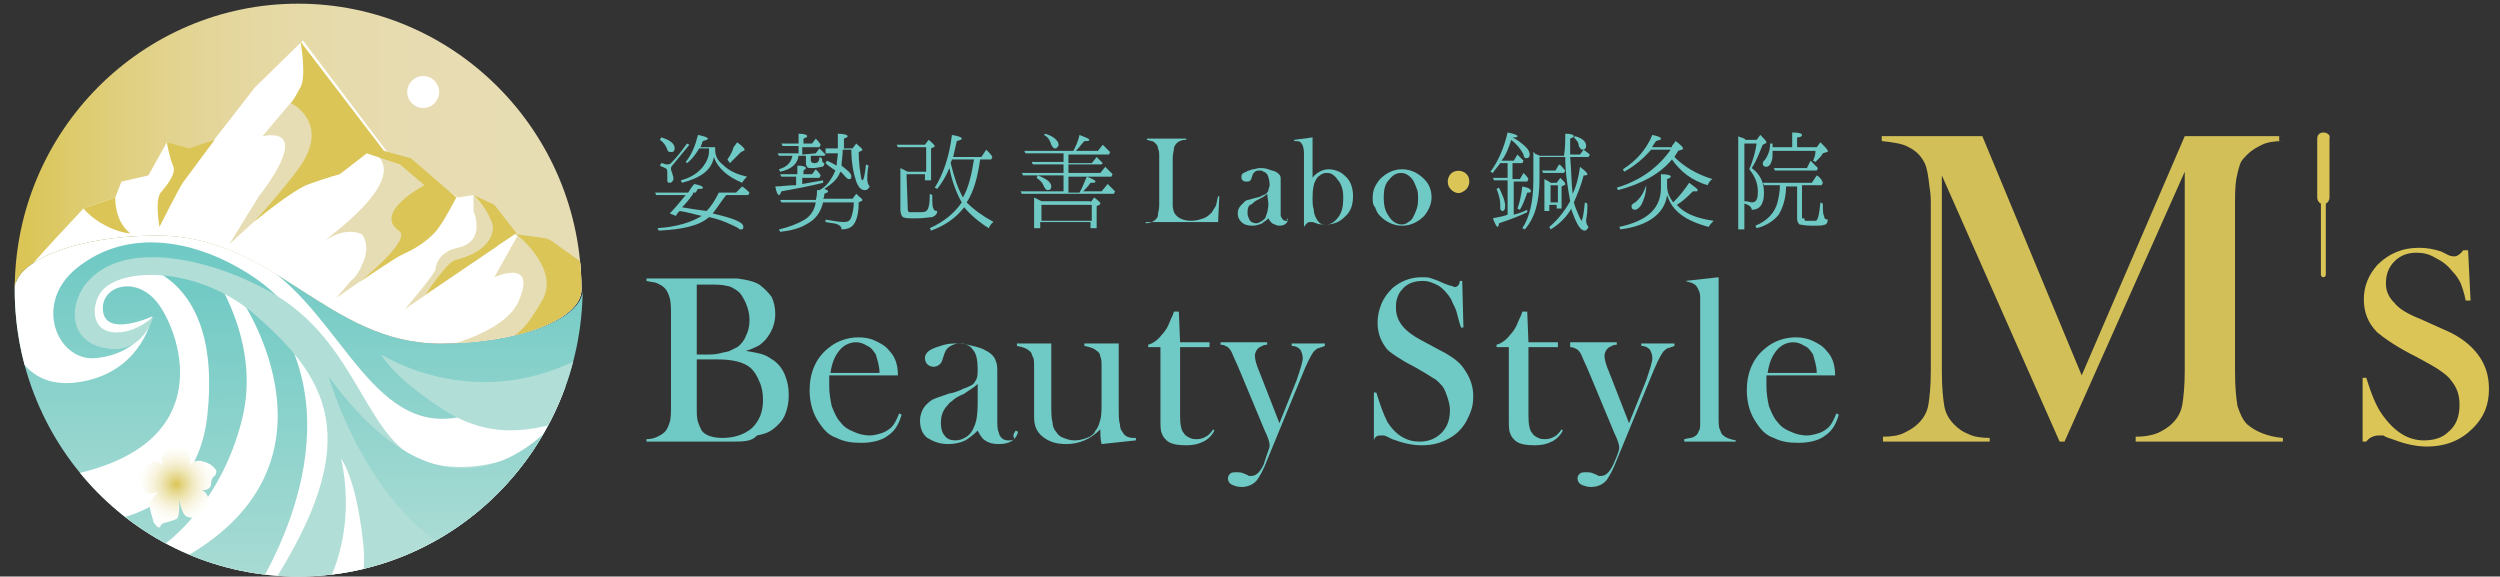 <?xml version="1.0" encoding="utf-8"?>
<!-- Generator: Adobe Illustrator 24.3.0, SVG Export Plug-In . SVG Version: 6.00 Build 0)  -->
<svg version="1.1" id="Untitled-_x25_u30DA_x25_u30FC_x25_u30B8_x25_201"
	 xmlns="http://www.w3.org/2000/svg" xmlns:xlink="http://www.w3.org/1999/xlink" x="0px" y="0px" viewBox="0 0 203.8 47"
	 style="enable-background:new 0 0 203.8 47;" xml:space="preserve">
<rect x="0" y="0" width="203.8" height="47" fill="#333333" stroke="none"/>
<style type="text/css">
	.st0{fill:#6FC9C4;}
	.st1{fill:#D2BF57;}
	.st2{fill:#DAC556;}
	.st3{fill:url(#SVGID_2_);}
	.st4{clip-path:url(#SVGID_4_);fill:#FFFFFF;}
	.st5{clip-path:url(#SVGID_6_);fill:url(#SVGID_7_);}
	.st6{clip-path:url(#SVGID_10_);fill:url(#SVGID_11_);}
	.st7{clip-path:url(#SVGID_13_);fill:url(#SVGID_14_);}
	.st8{clip-path:url(#SVGID_16_);fill:#B1DED6;}
	.st9{clip-path:url(#SVGID_18_);fill:#B1DED6;}
	.st10{clip-path:url(#SVGID_20_);fill:url(#SVGID_21_);}
	.st11{clip-path:url(#SVGID_23_);fill:#FFFFFF;}
	.st12{fill:url(#SVGID_24_);}
	.st13{fill:url(#SVGID_25_);}
	.st14{clip-path:url(#SVGID_27_);}
	.st15{fill:#FFFFFF;}
	.st16{fill:#E7DDB4;}
</style>
<g>
	<g>
		<path class="st0" d="M52.7,36v-0.2c0.4,0,0.7-0.1,0.9-0.2c0.2-0.1,0.4-0.2,0.6-0.4s0.3-0.5,0.4-0.8s0.1-0.8,0.1-1.5v-7.1
			c0-0.7,0-1.1-0.1-1.5c-0.1-0.3-0.2-0.6-0.4-0.8c-0.2-0.2-0.4-0.3-0.6-0.4s-0.5-0.1-0.9-0.2v-0.2h6.2c0.6,0,1,0,1.2,0
			c0.7,0.1,1.3,0.2,1.8,0.5c0.4,0.3,0.7,0.6,1,1c0.2,0.4,0.3,0.9,0.3,1.4c0,0.8-0.3,1.5-0.8,2.1c-0.2,0.2-0.4,0.4-0.6,0.5
			s-0.6,0.3-1,0.4c0.6,0.1,1.1,0.2,1.4,0.3c0.3,0.1,0.6,0.3,0.9,0.5c0.4,0.3,0.7,0.7,0.9,1.2c0.2,0.5,0.3,1,0.3,1.6
			c0,0.6-0.1,1.1-0.3,1.6c-0.2,0.5-0.6,0.9-1,1.2s-0.8,0.4-1.3,0.5C61.3,36,60.6,36,59.6,36H52.7z M56.8,23.2v5.7h0.8
			c0.4,0,0.7,0,1.1-0.1c0.3-0.1,0.6-0.1,0.8-0.2c0.2-0.1,0.4-0.2,0.6-0.3c0.3-0.2,0.6-0.6,0.7-0.9c0.2-0.4,0.3-0.8,0.3-1.3
			s-0.1-0.9-0.3-1.4c-0.2-0.4-0.4-0.8-0.7-1c-0.3-0.2-0.6-0.4-0.9-0.4c-0.3-0.1-0.8-0.1-1.5-0.1C57.7,23.2,56.8,23.2,56.8,23.2z
			 M56.8,29.2v4c0,0.5,0,0.9,0.1,1.2s0.2,0.5,0.3,0.7c0.3,0.4,0.9,0.6,1.7,0.6c1,0,1.8-0.3,2.4-0.8c0.6-0.6,0.9-1.3,0.9-2.3
			c0-0.6-0.1-1.1-0.3-1.5c-0.2-0.5-0.4-0.8-0.7-1.1c-0.6-0.5-1.5-0.7-2.7-0.7h-1.7V29.2z"/>
		<path class="st0" d="M67.6,30.8c0,0.3,0,0.5,0,0.7c0,0.6,0.1,1.1,0.2,1.6c0.2,0.5,0.4,1,0.7,1.3c0.3,0.4,0.6,0.6,1.1,0.8
			c0.4,0.2,0.9,0.3,1.3,0.3c0.3,0,0.7-0.1,1-0.2c0.3-0.1,0.6-0.3,0.8-0.5c0.2-0.2,0.4-0.6,0.6-1.1l0.2,0.1c-0.2,0.7-0.5,1.3-1.1,1.7
			c-0.5,0.4-1.3,0.6-2.2,0.6c-0.8,0-1.4-0.1-2-0.4c-0.6-0.2-1-0.6-1.4-1.2c-0.5-0.7-0.8-1.6-0.8-2.7c0-1.4,0.5-2.6,1.5-3.4
			c0.7-0.6,1.6-0.9,2.5-0.9c0.5,0,1,0.1,1.4,0.3c0.4,0.2,0.8,0.4,1.1,0.8c0.5,0.5,0.7,1.2,0.7,2h-5.6V30.8z M71.7,30.4
			c0-0.6-0.2-1.1-0.3-1.5c-0.2-0.3-0.4-0.6-0.7-0.7c-0.3-0.2-0.6-0.3-0.9-0.3c-0.5,0-1,0.2-1.4,0.7s-0.6,1.1-0.7,1.8H71.7z"/>
		<path class="st0" d="M82.8,35.1l0.2,0.1c-0.2,0.7-0.7,1-1.6,1c-0.5,0-0.8-0.1-1.1-0.3c-0.2-0.1-0.4-0.4-0.6-0.8
			c-0.4,0.4-0.7,0.6-1,0.8c-0.4,0.2-0.9,0.3-1.4,0.3c-0.7,0-1.2-0.2-1.7-0.5c-0.4-0.3-0.6-0.8-0.6-1.4c0-0.5,0.2-1,0.5-1.3
			c0.2-0.2,0.4-0.4,0.7-0.5c0.2-0.1,0.6-0.2,1.1-0.4c0.6-0.1,1-0.3,1.2-0.4c0.3-0.1,0.5-0.2,0.7-0.3c0.2-0.1,0.3-0.3,0.4-0.5
			s0.1-0.5,0.1-0.8c0-0.7-0.1-1.3-0.4-1.6c-0.1-0.2-0.3-0.3-0.5-0.4S78.4,28,78.2,28c-0.3,0-0.5,0.1-0.7,0.2s-0.4,0.3-0.5,0.6
			l-0.2,0.6c-0.1,0.3-0.4,0.5-0.7,0.5c-0.2,0-0.4-0.1-0.5-0.2s-0.2-0.3-0.2-0.5c0-0.3,0.2-0.6,0.7-0.8c0.2-0.1,0.6-0.2,0.9-0.3
			c0.4-0.1,0.7-0.1,1.1-0.1s0.8,0.1,1.2,0.2c0.4,0.1,0.8,0.2,1.1,0.4c0.4,0.2,0.7,0.5,0.8,0.9c0.1,0.2,0.1,0.5,0.1,1V34
			c0,0.6,0,1,0.1,1.2c0.1,0.5,0.4,0.7,0.8,0.7c0.2,0,0.3,0,0.5-0.1C82.5,35.4,82.7,35.3,82.8,35.1z M79.7,31.3
			c-0.3,0.3-0.7,0.5-1.1,0.8c-0.5,0.2-0.8,0.4-1,0.6c-0.2,0.1-0.3,0.3-0.5,0.5c-0.3,0.4-0.4,0.8-0.4,1.3c0,0.4,0.1,0.8,0.3,1
			c0.2,0.3,0.5,0.4,0.9,0.4c0.3,0,0.6-0.1,0.9-0.3s0.5-0.5,0.6-0.8c0.2-0.4,0.3-1,0.3-1.9C79.7,32.9,79.7,31.3,79.7,31.3z"/>
		<path class="st0" d="M89.8,36.2c-0.1-0.4-0.1-0.8-0.1-1.2c-0.8,0.8-1.7,1.2-2.8,1.2c-0.8,0-1.4-0.2-1.9-0.6
			c-0.5-0.4-0.7-0.9-0.7-1.6v-3.3V30c0-0.4,0-0.8-0.1-0.9c-0.1-0.2-0.1-0.4-0.3-0.5c-0.2-0.2-0.5-0.3-1-0.4V28h2.8v4.9
			c0,0.7,0,1.2,0.1,1.5c0,0.3,0.1,0.6,0.3,0.8c0.1,0.2,0.3,0.4,0.6,0.5c0.3,0.1,0.5,0.2,0.9,0.2s0.7-0.1,1-0.2
			c0.3-0.1,0.6-0.3,0.7-0.6c0.2-0.2,0.3-0.5,0.4-0.9c0.1-0.3,0.1-0.9,0.1-1.6v-1.9V30c0-0.4,0-0.8-0.1-0.9c0-0.2-0.1-0.4-0.3-0.5
			c-0.2-0.2-0.5-0.3-1-0.4V28h2.8v5.2c0,0.7,0,1.1,0.1,1.4c0,0.3,0.1,0.5,0.2,0.6c0.1,0.2,0.2,0.3,0.4,0.4c0.2,0.1,0.4,0.1,0.7,0.1
			v0.2L89.8,36.2z"/>
		<path class="st0" d="M96.2,27.9h2.4v0.4h-2.4v5.6c0,0.7,0.1,1.2,0.3,1.4c0.1,0.2,0.3,0.3,0.5,0.4c0.2,0.1,0.4,0.1,0.6,0.1
			c0.3,0,0.5-0.1,0.7-0.2c0.2-0.1,0.4-0.3,0.6-0.6l0.1,0.1c-0.2,0.4-0.5,0.7-0.9,0.9s-0.8,0.3-1.4,0.3c-0.7,0-1.3-0.1-1.6-0.4
			c-0.2-0.2-0.3-0.3-0.4-0.6c-0.1-0.2-0.1-0.6-0.1-1.2v-5.8h-1v-0.2c0.4-0.1,0.8-0.4,1.1-0.8c0.2-0.2,0.4-0.5,0.5-0.7
			s0.2-0.5,0.4-0.9l0.1-0.3h0.4L96.2,27.9L96.2,27.9z"/>
		<path class="st0" d="M99.6,27.9h3.7v0.2c-0.3,0-0.4,0.1-0.6,0.2c-0.2,0.1-0.4,0.4-0.4,0.7c0,0.3,0.1,0.7,0.4,1.4l1.6,4.1l1.4-3.5
			c0.3-0.9,0.5-1.5,0.5-1.8s-0.1-0.5-0.2-0.7c-0.2-0.2-0.4-0.3-0.7-0.3V28h2.7v0.2c-0.3,0.1-0.5,0.2-0.6,0.2
			c-0.1,0.1-0.3,0.2-0.4,0.4c-0.2,0.3-0.5,0.9-0.9,1.9l-2.8,6.8c-0.3,0.8-0.6,1.3-0.8,1.6c-0.3,0.4-0.8,0.6-1.3,0.6
			c-0.3,0-0.6-0.1-0.8-0.2c-0.2-0.1-0.3-0.3-0.3-0.5s0.1-0.3,0.2-0.4c0.1-0.1,0.3-0.1,0.5-0.1s0.4,0,0.6,0.1
			c0.2,0.1,0.3,0.1,0.4,0.2c0.1,0,0.1,0,0.2,0c0.4,0,0.7-0.3,1-0.9l0.3-0.9c0.1-0.3,0.2-0.5,0.2-0.7s-0.1-0.6-0.4-1.2l-2-4.8
			l-0.3-0.7c-0.2-0.4-0.3-0.7-0.4-0.9c-0.1-0.2-0.2-0.3-0.3-0.4c-0.2-0.1-0.3-0.2-0.6-0.2v-0.2H99.6z"/>
		<path class="st0" d="M112,36v-4h0.2c0.3,1,0.6,1.8,0.9,2.4c0.7,1.1,1.6,1.6,2.6,1.6c0.7,0,1.3-0.2,1.8-0.7s0.7-1.1,0.7-1.9
			c0-0.3-0.1-0.7-0.2-1c-0.1-0.3-0.2-0.6-0.4-0.9c-0.2-0.2-0.4-0.5-0.8-0.7c-0.3-0.2-0.8-0.5-1.5-0.9c-0.6-0.3-1.1-0.6-1.4-0.8
			c-0.3-0.2-0.6-0.4-0.8-0.6c-0.5-0.6-0.8-1.3-0.8-2.2c0-0.5,0.1-1,0.3-1.5s0.5-0.9,0.9-1.3c0.7-0.6,1.5-0.9,2.4-0.9
			c0.3,0,0.6,0,0.8,0.1c0.3,0.1,0.6,0.2,1,0.4c0.3,0.1,0.5,0.2,0.6,0.2s0.2,0.1,0.3,0.1c0.2,0,0.4-0.2,0.4-0.5h0.2l0.1,3.8h-0.2
			c-0.2-0.6-0.3-1.1-0.4-1.4c-0.1-0.3-0.3-0.6-0.4-0.9c-0.3-0.5-0.7-0.9-1-1.1c-0.4-0.2-0.8-0.4-1.3-0.4c-0.7,0-1.3,0.2-1.7,0.7
			c-0.2,0.2-0.3,0.4-0.4,0.7c-0.1,0.3-0.1,0.5-0.1,0.8c0,1.1,0.7,1.9,2,2.6l1.3,0.7c1,0.5,1.8,1,2.2,1.6c0.5,0.7,0.8,1.4,0.8,2.3
			c0,0.6-0.1,1.1-0.4,1.7c-0.3,0.7-0.8,1.3-1.5,1.7s-1.4,0.6-2.3,0.6c-0.8,0-1.6-0.2-2.4-0.5c-0.4-0.2-0.6-0.3-0.7-0.3
			c-0.1,0-0.2,0-0.3,0C112.2,35.5,112,35.7,112,36C111.9,36,112,36,112,36z"/>
		<path class="st0" d="M124.6,27.9h2.4v0.4h-2.4v5.6c0,0.7,0.1,1.2,0.3,1.4c0.1,0.2,0.3,0.3,0.5,0.4c0.2,0.1,0.4,0.1,0.6,0.1
			c0.3,0,0.5-0.1,0.7-0.2c0.2-0.1,0.4-0.3,0.6-0.6l0.1,0.1c-0.2,0.4-0.5,0.7-0.9,0.9s-0.8,0.3-1.4,0.3c-0.7,0-1.3-0.1-1.6-0.4
			c-0.2-0.2-0.3-0.3-0.4-0.6c-0.1-0.2-0.1-0.6-0.1-1.2v-5.8h-1v-0.2c0.4-0.1,0.8-0.4,1.1-0.8c0.2-0.2,0.4-0.5,0.5-0.7
			s0.2-0.5,0.4-0.9l0.1-0.3h0.4L124.6,27.9L124.6,27.9z"/>
		<path class="st0" d="M128.1,27.9h3.7v0.2c-0.3,0-0.4,0.1-0.6,0.2c-0.2,0.1-0.4,0.4-0.4,0.7c0,0.3,0.1,0.7,0.4,1.4l1.6,4.1l1.4-3.5
			c0.3-0.9,0.5-1.5,0.5-1.8s-0.1-0.5-0.2-0.7c-0.2-0.2-0.4-0.3-0.7-0.3V28h2.7v0.2c-0.3,0.1-0.5,0.2-0.6,0.2
			c-0.1,0.1-0.3,0.2-0.4,0.4c-0.2,0.3-0.5,0.9-0.9,1.9l-2.8,6.8c-0.3,0.8-0.6,1.3-0.8,1.6c-0.3,0.4-0.8,0.6-1.3,0.6
			c-0.3,0-0.6-0.1-0.8-0.2c-0.2-0.1-0.3-0.3-0.3-0.5s0.1-0.3,0.2-0.4c0.1-0.1,0.3-0.1,0.5-0.1s0.4,0,0.6,0.1
			c0.2,0.1,0.3,0.1,0.4,0.2c0.1,0,0.1,0,0.2,0c0.4,0,0.7-0.3,1-0.9l0.3-0.7c0.1-0.3,0.2-0.5,0.2-0.7s-0.1-0.6-0.4-1.2l-2-4.8
			l-0.3-0.7c-0.2-0.4-0.3-0.7-0.4-0.9c-0.1-0.2-0.2-0.3-0.3-0.4c-0.2-0.1-0.3-0.2-0.6-0.2v-0.4H128.1z"/>
		<path class="st0" d="M137.4,22.9l2.7-0.3v10.7V34c0,0.4,0,0.8,0.1,1s0.1,0.4,0.3,0.5c0.2,0.2,0.5,0.3,1,0.4V36h-4.2v-0.2
			c0.4-0.1,0.7-0.1,0.8-0.2c0.2-0.1,0.3-0.2,0.4-0.5c0.1-0.1,0.1-0.4,0.1-0.7s0-0.7,0-1.3v-7.5c0-0.7,0-1.1,0-1.4s-0.1-0.5-0.2-0.7
			c-0.1-0.2-0.2-0.3-0.4-0.4S137.6,23,137.4,22.9L137.4,22.9L137.4,22.9z"/>
		<path class="st0" d="M144,30.8c0,0.3,0,0.5,0,0.7c0,0.6,0.1,1.1,0.2,1.6c0.2,0.5,0.4,1,0.7,1.3c0.3,0.4,0.6,0.6,1.1,0.8
			c0.4,0.2,0.9,0.3,1.3,0.3c0.3,0,0.7-0.1,1-0.2c0.3-0.1,0.6-0.3,0.8-0.5s0.4-0.6,0.6-1.1l0.2,0.1c-0.2,0.7-0.5,1.3-1.1,1.7
			c-0.5,0.4-1.3,0.6-2.2,0.6c-0.8,0-1.4-0.1-2-0.4c-0.6-0.2-1-0.6-1.4-1.2c-0.5-0.7-0.8-1.6-0.8-2.7c0-1.4,0.5-2.6,1.5-3.4
			c0.7-0.6,1.6-0.9,2.5-0.9c0.5,0,1,0.1,1.4,0.3c0.4,0.2,0.8,0.4,1.1,0.8c0.5,0.5,0.7,1.2,0.7,2H144V30.8z M148.1,30.4
			c0-0.6-0.2-1.1-0.3-1.5c-0.2-0.3-0.4-0.6-0.7-0.7c-0.3-0.2-0.6-0.3-0.9-0.3c-0.5,0-1,0.2-1.4,0.7s-0.6,1.1-0.7,1.8H148.1z"/>
	</g>
	<path class="st1" d="M186.1,11.5c-0.7,0-1.3,0.1-1.7,0.3s-0.8,0.4-1.2,0.8c-0.3,0.3-0.5,0.5-0.6,0.8s-0.2,0.7-0.3,1.2
		c-0.1,0.6-0.1,1.4-0.1,2.2v13.5c0,1.3,0.1,2.2,0.2,2.8c0.2,0.6,0.4,1.1,0.8,1.5c0.7,0.6,1.7,1,2.9,1.1V36h-12v-0.4
		c0.7,0,1.3-0.1,1.8-0.3c0.4-0.2,0.8-0.4,1.2-0.8c0.4-0.4,0.7-0.9,0.8-1.5s0.2-1.5,0.2-2.8V14l-9.8,22h-0.4l-9.6-21.7v16
		c0,1.3,0.1,2.2,0.2,2.8c0.1,0.6,0.4,1.1,0.8,1.5c0.4,0.4,0.7,0.6,1.2,0.8c0.4,0.2,1,0.3,1.7,0.3V36h-8.7v-0.4
		c0.7,0,1.3-0.1,1.7-0.3s0.8-0.4,1.2-0.8c0.4-0.4,0.7-0.9,0.8-1.5s0.2-1.5,0.2-2.8V16.9c0-0.6,0-1.1-0.1-1.6c-0.1-0.9-0.2-1.6-0.4-2
		c-0.3-0.6-0.7-1-1.3-1.3c-0.5-0.3-1.3-0.4-2.2-0.5v-0.4h8.2l8.1,19.5l8.4-19.5h7.7v0.4H186.1z"/>
	<path class="st2" d="M192.6,36v-5.2h0.3c0.4,1.3,0.8,2.3,1.3,3c1,1.4,2.1,2.1,3.4,2.1c0.8,0,1.5-0.2,2-0.7c0.6-0.5,0.9-1.2,0.9-2.2
		c0-0.8-0.2-1.4-0.7-2c-0.2-0.3-0.6-0.6-0.9-0.8c-0.4-0.3-1-0.6-1.9-1.1c-1.6-0.8-2.6-1.5-3.2-2c-0.8-0.8-1.1-1.7-1.1-2.7
		c0-1.1,0.4-2,1.1-2.8c0.9-0.9,2-1.4,3.4-1.4c0.6,0,1.2,0.1,1.8,0.3l0.6,0.3c0.2,0.1,0.4,0.1,0.5,0.1c0.2,0,0.5-0.2,0.7-0.5h0.4
		l0.2,4.1H201c-0.1-0.6-0.3-1.1-0.4-1.4c-0.2-0.4-0.4-0.7-0.7-1c-0.4-0.5-0.8-0.8-1.4-1.1c-0.5-0.3-1-0.4-1.5-0.4
		c-0.7,0-1.3,0.2-1.8,0.7s-0.7,1.1-0.7,1.8c0,0.6,0.2,1.1,0.7,1.6c0.4,0.5,1.1,0.9,2.1,1.3l2,0.9c1.2,0.5,2.1,1.2,2.7,2
		c0.6,0.8,0.9,1.7,0.9,2.8c0,1.3-0.4,2.3-1.3,3.2c-1,1-2.2,1.5-3.8,1.5c-0.8,0-1.7-0.2-2.5-0.5c-0.6-0.2-0.9-0.3-1-0.4
		c-0.1,0-0.3,0-0.4,0c-0.4,0-0.8,0.2-1,0.5C192.9,36,192.6,36,192.6,36z"/>
	<path class="st2" d="M189.4,10.8c-0.3,0-0.5,0.2-0.5,0.5v4.8c0,0.2,0.1,0.4,0.3,0.5v5.8c0,0.1,0.1,0.2,0.2,0.2
		c0.1,0,0.2-0.1,0.2-0.2v-5.8c0.2-0.1,0.3-0.3,0.3-0.5v-4.8C190,11,189.7,10.8,189.4,10.8z"/>
	<g>
		<path class="st0" d="M58.1,17.4c1.7,0.4,2.5,0.7,2.5,1.1c0,0.2-0.1,0.2-0.2,0.2s-0.2,0-0.2-0.1c-0.6-0.3-1.4-0.7-2.4-0.9
			c-0.8,0.7-2.1,1-4.1,1.1l-0.1-0.2c1.6-0.1,2.8-0.5,3.6-1c-0.5-0.1-1.1-0.3-1.8-0.4c-0.1,0.1-0.2,0.2-0.3,0.4l-0.5-0.2
			c0.4-0.4,0.8-0.9,1.3-1.5h-2.4l-0.1-0.2h2.7c0.2-0.3,0.3-0.5,0.5-0.7c0.5,0.1,0.7,0.2,0.7,0.3s-0.1,0.1-0.4,0.1
			c-0.1,0.1-0.1,0.2-0.2,0.3H60l0.5-0.5c0.3,0.2,0.5,0.4,0.6,0.5L61,15.9h-1.8C58.8,16.4,58.5,16.9,58.1,17.4z M54.4,12.2
			c-0.1-0.3-0.3-0.6-0.6-0.8l0.1-0.2c0.7,0.2,1.1,0.5,1.1,0.9c0,0.2-0.1,0.3-0.3,0.3C54.5,12.4,54.4,12.3,54.4,12.2z M54.8,13.5
			c-0.1,0.1-0.1,0.2-0.1,0.3c0,0,0,0.1,0.1,0.3c0,0.1,0.1,0.3,0.1,0.4c0,0.1,0,0.2-0.1,0.3s-0.1,0.1-0.2,0.1c-0.2,0-0.2-0.1-0.2-0.2
			c0-0.1,0-0.3,0-0.4c0-0.1,0-0.2,0-0.3c0-0.2-0.1-0.3-0.2-0.3c-0.1-0.1-0.3-0.1-0.4-0.2l0.1-0.2c0.2,0,0.3,0.1,0.4,0.1
			c0.2,0,0.3,0,0.4-0.1c0.4-0.4,0.8-0.9,1.3-1.6l0.2,0.1L54.8,13.5z M58.3,12.2C58.3,12.2,58.3,12.3,58.3,12.2
			c0,0.5,0.2,0.9,0.6,1.2c0.5,0.5,1.1,0.8,2,1c-0.1,0.1-0.3,0.3-0.4,0.5c-1.2-0.5-2-1.2-2.3-2.1c-0.2,1.1-1.1,1.7-2.6,2.1l-0.1-0.2
			c0.8-0.2,1.4-0.6,1.8-1.1c0.3-0.4,0.5-0.8,0.5-1.3v-0.2H57c-0.3,0.5-0.6,0.9-1,1.2l-0.1-0.1c0.5-0.6,0.8-1.4,1-2.2
			c0.5,0.1,0.8,0.2,0.8,0.3s-0.1,0.1-0.4,0.2c-0.1,0.2-0.1,0.3-0.2,0.5h2.7l0.3-0.4c0.4,0.3,0.6,0.5,0.6,0.6c0,0,0,0.1-0.1,0.1
			l-0.2,0.1c-0.2,0.2-0.5,0.5-0.9,0.9L59.3,13c0.2-0.3,0.4-0.6,0.5-1h-1.5V12.2z M56.5,15.8c-0.2,0.3-0.5,0.7-0.9,1.1
			c0.6,0.1,1.2,0.2,2,0.3c0.4-0.4,0.7-0.9,1-1.5h-2.1V15.8z"/>
		<path class="st0" d="M65,14.4h-1.3l-0.1-0.2H65v-0.7c0.5,0,0.7,0.1,0.7,0.2c0,0.1-0.1,0.1-0.2,0.2v0.3h0.7l0.3-0.4
			c0.1,0.1,0.3,0.3,0.4,0.5l-0.1,0.2h-1.4V15c0.6-0.1,1.1-0.2,1.7-0.3v0.2c-1.2,0.3-2.3,0.5-3.4,0.7c-0.1,0.2-0.1,0.3-0.2,0.3
			s-0.2-0.2-0.3-0.7c0.5,0,1-0.1,1.6-0.1h0.1v-0.7H65z M66.5,12.5l0.3-0.4l0.1,0.1c0.1,0.1,0.2,0.2,0.4,0.4l-0.1,0.1h-1.1v0.4
			c0,0.1,0.1,0.2,0.3,0.2c0.3,0,0.4-0.2,0.4-0.5l0.2,0.1c0,0.3,0.1,0.4,0.2,0.4c0,0.2-0.1,0.3-0.2,0.3s-0.4,0.1-0.7,0.1
			c-0.3,0-0.5,0-0.5-0.1c-0.1-0.1-0.1-0.2-0.1-0.3v-0.6h-0.6c-0.1,0.7-0.6,1.1-1.5,1.3l-0.1-0.2c0.7-0.2,1-0.6,1.1-1.1h-1.1
			l-0.1-0.2h1.7v-0.6h-1.3l-0.1-0.2h1.4v-0.8c0.5,0,0.7,0.1,0.7,0.2c0,0.1-0.1,0.1-0.3,0.2v0.4h0.7l0.3-0.4c0.1,0.1,0.3,0.3,0.4,0.5
			L66.8,12h-1.4v0.6L66.5,12.5L66.5,12.5z M67.3,12.3v-0.2h1v-1.2c0.5,0,0.8,0.1,0.8,0.2c0,0.1-0.1,0.1-0.3,0.2v0.8h0.7l0.3-0.4
			c0.3,0.3,0.5,0.4,0.5,0.5c0,0,0,0.1-0.1,0.1L70,12.4c0,0.8,0.1,1.5,0.2,2.1c0,0.1,0.1,0.2,0.1,0.2c0.1,0,0.2-0.4,0.3-1.3l0.2,0.1
			c-0.1,0.5-0.1,0.9-0.1,1.1c0,0.3,0.1,0.5,0.2,0.6c-0.1,0.2-0.2,0.3-0.4,0.3c-0.3,0-0.5-0.2-0.7-0.7c-0.2-0.6-0.4-1.5-0.4-2.6h-0.7
			c0,0.5-0.1,1-0.1,1.3c0.5,0.4,0.8,0.6,0.8,0.9c0,0.2-0.1,0.2-0.2,0.2s-0.2-0.1-0.3-0.2c-0.1-0.1-0.2-0.3-0.4-0.4
			c-0.2,0.6-0.7,1-1.3,1.4c0.2,0.1,0.3,0.1,0.3,0.2c0,0.1-0.1,0.1-0.3,0.2c0,0.1,0,0.3-0.1,0.4h2.4l0.3-0.4c0.3,0.3,0.5,0.4,0.5,0.5
			c0,0,0,0.1-0.1,0.1L70,16.5c0,1-0.2,1.6-0.5,1.9c-0.2,0.2-0.5,0.3-0.9,0.3c0-0.2-0.1-0.3-0.3-0.4c-0.2-0.1-0.5-0.1-1-0.2v-0.2
			c0.6,0.1,1.1,0.2,1.5,0.2c0.3,0,0.5-0.1,0.6-0.4s0.2-0.7,0.2-1.2h-2.5c-0.2,0.8-0.6,1.4-1.4,1.8c-0.5,0.3-1.2,0.5-2.1,0.6
			l-0.1-0.2c0.9-0.2,1.6-0.5,2.1-0.8s0.8-0.8,0.9-1.4h-2.8l-0.1-0.2h2.9c0.1-0.3,0.1-0.5,0.1-0.8h0.2c0.6-0.3,1-0.9,1.3-1.6
			c-0.3-0.2-0.6-0.4-0.8-0.6l0.1-0.2c0.3,0.1,0.6,0.3,0.8,0.4c0-0.3,0.1-0.7,0.1-1h-1V12.3z"/>
		<path class="st0" d="M74,17c0,0.1,0,0.2,0.1,0.3c0.1,0,0.3,0,0.6,0c0.5,0,0.7,0,0.8-0.1c0.2-0.1,0.3-0.6,0.3-1.4l0.2,0.1
			c0,0.6,0,1,0.1,1.1c0,0.1,0.1,0.2,0.3,0.2c0,0.3-0.2,0.4-0.4,0.5c-0.2,0-0.7,0.1-1.3,0.1c-0.6,0-0.9,0-1.1-0.1
			c-0.1-0.1-0.2-0.3-0.2-0.6v-3.4c0.2,0.1,0.4,0.2,0.6,0.3h1.5v-2h-2.3l-0.1-0.2h2.3l0.3-0.4c0.4,0.3,0.5,0.5,0.5,0.5s0,0.1-0.1,0.1
			l-0.2,0.1v2.6h-0.5v-0.5h-1.5L74,17L74,17z M81,18.1c-0.2,0.1-0.3,0.3-0.4,0.5c-0.8-0.5-1.5-1.1-2-1.7c-0.7,0.9-1.6,1.5-2.7,1.9
			l-0.1-0.2c1.1-0.5,2-1.2,2.6-2.1c-0.4-0.7-0.8-1.7-1-2.8c-0.3,0.7-0.6,1.2-1,1.7l-0.2-0.1c0.7-1.1,1.2-2.6,1.4-4.3
			c0.6,0.1,0.8,0.2,0.8,0.3s-0.1,0.1-0.4,0.2c-0.1,0.4-0.2,0.9-0.3,1.3H80l0.4-0.6c0.2,0.2,0.4,0.4,0.5,0.6L80.8,13h-0.9
			c-0.2,1.4-0.5,2.6-1.1,3.5C79.4,17.1,80.1,17.6,81,18.1z M79.4,13h-1.8c0,0.1-0.1,0.2-0.1,0.3c0.3,1.2,0.6,2.1,1,2.8
			C79,15.2,79.2,14.2,79.4,13z"/>
		<path class="st0" d="M88.6,14.4c0.5,0.2,0.7,0.3,0.7,0.4c0,0.1-0.1,0.1-0.4,0.1c-0.2,0.3-0.4,0.5-0.6,0.7h1.5l0.5-0.6
			c0.2,0.2,0.4,0.4,0.6,0.6l-0.1,0.2h-7.5l-0.1-0.2h3.5v-1.3h-3.3l-0.1-0.2h3.4v-0.7h-2.5l-0.1-0.2h2.6v-0.7h-3.1l-0.1-0.2h4
			c0.2-0.4,0.4-0.8,0.5-1.3c0.5,0.2,0.8,0.3,0.8,0.4c0,0.1-0.1,0.1-0.4,0.1c-0.2,0.2-0.4,0.5-0.6,0.7c0,0,0,0-0.1,0.1h1.8l0.4-0.5
			c0.2,0.2,0.4,0.4,0.6,0.6l-0.1,0.2h-3.3v0.7H89l0.4-0.5c0.2,0.2,0.4,0.4,0.5,0.5l-0.1,0.1h-2.7v0.7h2.6l0.4-0.5
			c0.2,0.2,0.4,0.4,0.6,0.6l-0.1,0.2h-3.5v1.3H88C88.3,15.2,88.4,14.8,88.6,14.4z M88.9,16.5l0.3-0.4c0.4,0.3,0.5,0.4,0.5,0.5
			c0,0,0,0.1-0.1,0.1l-0.2,0.1v1.8h-0.5v-0.5h-4.1v0.5h-0.5v-2.5c0.2,0.1,0.4,0.2,0.6,0.3h4V16.5z M85.7,15.2c0,0.2-0.1,0.3-0.3,0.3
			c-0.1,0-0.2-0.1-0.3-0.3c-0.1-0.3-0.3-0.5-0.6-0.7l0.1-0.2C85.4,14.6,85.7,14.9,85.7,15.2z M84.9,18H89v-1.3h-4.1V18z M86.3,11.8
			c0,0.1-0.1,0.2-0.2,0.3H86c-0.1,0-0.2-0.1-0.3-0.3c-0.1-0.3-0.2-0.6-0.6-0.8l0.1-0.1C85.9,11.1,86.3,11.5,86.3,11.8z"/>
		<path class="st0" d="M93.4,18.3v-0.1c0.3,0,0.6-0.1,0.8-0.3c0.1-0.1,0.2-0.2,0.2-0.4c0-0.2,0.1-0.4,0.1-0.8v-3.8
			c0-0.4,0-0.6-0.1-0.8c0-0.2-0.1-0.3-0.2-0.4c-0.1-0.1-0.2-0.2-0.3-0.2c-0.1,0-0.3-0.1-0.4-0.1v-0.1h3.2v0.1c-0.2,0-0.3,0-0.5,0.1
			c-0.1,0-0.2,0.1-0.3,0.2c-0.1,0.1-0.2,0.3-0.2,0.4c0,0.2-0.1,0.4-0.1,0.8v2.9c0,0.5,0,0.8,0,1s0.1,0.4,0.1,0.5
			c0.1,0.2,0.3,0.4,0.5,0.5s0.5,0.2,0.9,0.2s0.7-0.1,1-0.2c0.3-0.1,0.5-0.3,0.7-0.5c0.1-0.2,0.2-0.3,0.3-0.5s0.1-0.5,0.2-0.8h0.1
			l-0.1,2.1h-5.9V18.3z"/>
		<path class="st0" d="M105,17.8L105,17.8c0,0.4-0.3,0.6-0.7,0.6c-0.2,0-0.4-0.1-0.6-0.2c-0.1-0.1-0.2-0.2-0.3-0.4
			c-0.2,0.2-0.4,0.3-0.5,0.4c-0.2,0.1-0.5,0.2-0.8,0.2c-0.4,0-0.7-0.1-0.9-0.3c-0.2-0.2-0.3-0.4-0.3-0.7c0-0.3,0.1-0.5,0.3-0.7
			c0.1-0.1,0.2-0.2,0.3-0.3c0.1-0.1,0.3-0.1,0.6-0.2s0.5-0.1,0.7-0.2c0.1-0.1,0.3-0.1,0.4-0.2c0.1-0.1,0.2-0.2,0.2-0.3
			s0.1-0.3,0.1-0.4c0-0.4-0.1-0.7-0.2-0.9c-0.1-0.1-0.2-0.2-0.3-0.2c-0.1-0.1-0.2-0.1-0.3-0.1s-0.3,0-0.4,0.1
			c-0.1,0.1-0.2,0.2-0.2,0.3l-0.1,0.3c-0.1,0.2-0.2,0.2-0.4,0.2c-0.1,0-0.2,0-0.3-0.1s-0.1-0.2-0.1-0.3c0-0.2,0.1-0.3,0.4-0.4
			c0.1-0.1,0.3-0.1,0.5-0.2c0.2,0,0.4-0.1,0.6-0.1c0.2,0,0.4,0,0.7,0.1c0.2,0.1,0.4,0.1,0.6,0.2c0.2,0.1,0.4,0.3,0.4,0.5
			c0,0.1,0,0.3,0,0.5v1.9c0,0.3,0,0.5,0,0.7c0.1,0.2,0.2,0.4,0.4,0.4c0.1,0,0.2,0,0.2-0.1C104.8,18,104.9,17.9,105,17.8z
			 M103.3,15.8c-0.2,0.2-0.4,0.3-0.6,0.4c-0.2,0.1-0.4,0.2-0.5,0.3c-0.1,0.1-0.2,0.2-0.3,0.2c-0.2,0.2-0.2,0.4-0.2,0.7
			c0,0.2,0.1,0.4,0.2,0.6c0.1,0.1,0.3,0.2,0.5,0.2s0.3-0.1,0.5-0.2c0.1-0.1,0.3-0.2,0.3-0.4c0.1-0.2,0.2-0.6,0.2-1L103.3,15.8
			L103.3,15.8z"/>
		<path class="st0" d="M107,14.5c0.1-0.2,0.3-0.3,0.4-0.4c0.3-0.2,0.6-0.3,0.9-0.3c0.5,0,1,0.2,1.3,0.5c0.5,0.4,0.7,1,0.7,1.7
			c0,0.7-0.2,1.3-0.7,1.7c-0.4,0.4-0.9,0.6-1.5,0.6c-0.3,0-0.6,0-0.8-0.1l-0.3-0.1c-0.1,0-0.1,0-0.2,0c-0.2,0-0.3,0.1-0.5,0.4h0v-6
			c0-0.4-0.1-0.7-0.2-0.8c-0.1-0.2-0.3-0.2-0.6-0.2v-0.1l1.5-0.2V14.5z M107,16.1c0,0.4,0,0.7,0.1,1c0,0.3,0.1,0.5,0.2,0.7
			c0.1,0.2,0.2,0.3,0.3,0.4c0.2,0.1,0.3,0.1,0.5,0.1c0.4,0,0.7-0.2,1-0.6s0.4-0.9,0.4-1.5c0-0.3,0-0.6-0.1-0.9
			c-0.1-0.3-0.2-0.5-0.4-0.7c-0.1-0.2-0.3-0.3-0.4-0.4c-0.2-0.1-0.3-0.1-0.5-0.1s-0.4,0.1-0.5,0.2c-0.2,0.1-0.3,0.3-0.4,0.5
			C107.1,15,107,15.4,107,16.1z"/>
		<path class="st0" d="M111.9,16.1c0-0.6,0.2-1,0.6-1.5c0.5-0.5,1.1-0.8,1.8-0.8s1.3,0.3,1.8,0.8c0.4,0.4,0.6,0.9,0.6,1.5
			c0,0.5-0.2,1-0.6,1.5c-0.5,0.5-1.1,0.8-1.8,0.8s-1.3-0.3-1.8-0.8c-0.2-0.2-0.3-0.4-0.4-0.7C111.9,16.7,111.9,16.4,111.9,16.1z
			 M112.8,16.1c0,0.6,0.1,1.1,0.4,1.5c0.3,0.5,0.7,0.7,1.1,0.7c0.2,0,0.4-0.1,0.5-0.2c0.2-0.1,0.3-0.2,0.4-0.4
			c0.1-0.2,0.2-0.4,0.3-0.7c0.1-0.3,0.1-0.6,0.1-0.8c0-0.3,0-0.6-0.1-0.8c-0.1-0.3-0.2-0.5-0.3-0.7c-0.3-0.4-0.6-0.6-1-0.6
			s-0.7,0.2-1,0.6C112.9,15,112.8,15.5,112.8,16.1z"/>
		<path class="st0" d="M123.5,14.6h0.4l0.3-0.5c0.2,0.2,0.3,0.3,0.4,0.5l-0.1,0.2h-1.1v2.7c0.4-0.1,0.7-0.2,1.1-0.4v0.2
			c-0.6,0.3-1.4,0.6-2.3,0.9c0,0.2-0.1,0.3-0.1,0.3c-0.1,0-0.2-0.2-0.4-0.7c0.3-0.1,0.7-0.1,1.2-0.3v-2.8h-1.1l-0.1-0.2h1.2v-1.2
			h-0.6c-0.2,0.3-0.5,0.6-0.6,0.8l-0.2-0.1c0.6-0.8,1.1-1.9,1.4-3.2c0.5,0.1,0.8,0.2,0.8,0.3s-0.1,0.1-0.4,0.1
			c0.4,0.2,0.8,0.5,1.1,0.8c0.2,0.2,0.3,0.4,0.3,0.6c0,0.2-0.1,0.3-0.3,0.3c-0.1,0-0.2-0.1-0.2-0.3c-0.2-0.4-0.5-0.8-1-1.2
			c-0.2,0.6-0.4,1.2-0.8,1.7h1l0.3-0.5l0.2,0.2c0.1,0.1,0.2,0.2,0.3,0.3l-0.1,0.2h-0.8v1.3H123.5z M122.7,16.8
			c0,0.3-0.1,0.4-0.2,0.4c-0.1,0-0.2-0.1-0.2-0.2v-0.3c0-0.4-0.1-0.8-0.3-1.3l0.2-0.1C122.5,15.9,122.7,16.4,122.7,16.8z
			 M124.1,15.2c0.5,0.1,0.7,0.2,0.7,0.4c0,0.1-0.1,0.1-0.3,0.1c-0.2,0.6-0.4,1.1-0.6,1.4l-0.2-0.1C123.9,16.5,124,15.9,124.1,15.2z
			 M127.6,10.9c0.5,0,0.7,0.1,0.7,0.2c0,0.1-0.1,0.1-0.3,0.2c0,0.5,0,1,0,1.3h0.8l0.3-0.4c0.1,0.1,0.3,0.2,0.5,0.4l-0.1,0.2H128
			c0.1,1.1,0.1,2.2,0.2,3c0.3-0.6,0.5-1.4,0.6-2.2c0.4,0.3,0.6,0.5,0.6,0.6s-0.1,0.1-0.3,0.1c-0.2,0.8-0.5,1.5-0.8,2.2
			c0.1,0.4,0.3,0.8,0.5,1.3c0.1,0.1,0.1,0.2,0.1,0.2c0.1,0,0.2-0.5,0.3-1.5l0.2,0.1V17c0,0.5-0.1,0.8-0.1,1s0.1,0.4,0.2,0.5
			c-0.1,0.2-0.2,0.3-0.3,0.3c-0.4,0-0.7-0.6-1.1-1.7V17c-0.4,0.7-1,1.3-1.7,1.7l-0.1-0.2c0.6-0.5,1.2-1.2,1.7-2.1
			c-0.2-1.1-0.4-2.3-0.4-3.6h-2.1v1.8c0,1.9-0.4,3.2-1.2,4.1l-0.2-0.1c0.6-0.9,0.9-2.2,0.9-3.9v-2.3c0,0,0.1,0,0.1,0.1
			c0.1,0.1,0.3,0.1,0.4,0.2h2C127.6,12,127.6,11.5,127.6,10.9z M127.1,13.4c0.2,0.1,0.3,0.3,0.5,0.5l-0.1,0.2h-1.7l-0.1-0.2h1.1
			L127.1,13.4z M126.9,14.9l0.3-0.4c0.3,0.3,0.4,0.4,0.4,0.5c0,0,0,0.1-0.1,0.1l-0.2,0.1V17h-0.4v-0.3h-0.6v0.5h-0.4v-2.6
			c0.2,0.1,0.4,0.2,0.5,0.3C126.4,14.9,126.9,14.9,126.9,14.9z M126.4,16.5h0.6v-1.4h-0.6V16.5z M129.3,11.9c0,0.2-0.1,0.3-0.3,0.3
			c-0.1,0-0.2-0.1-0.3-0.3c0-0.3-0.2-0.5-0.4-0.7l0.1-0.1C129.1,11.3,129.3,11.6,129.3,11.9z"/>
		<path class="st0" d="M136.3,11.9l0.3-0.4c0.4,0.3,0.6,0.5,0.6,0.6c0,0,0,0.1-0.1,0.1l-0.3,0.1c-0.1,0.2-0.2,0.3-0.3,0.5l0,0
			c0.8,0.8,1.8,1.4,3.1,1.8c-0.2,0.1-0.3,0.3-0.4,0.5c-1.3-0.4-2.2-1.1-2.9-2.1c-1,1.2-2.5,2-4.4,2.5l-0.1-0.2
			c2-0.6,3.4-1.7,4.4-3.1h-1.6c-0.6,0.7-1.3,1.3-2.2,1.8l-0.1-0.2c1.1-0.7,1.9-1.6,2.4-2.8c0.5,0.1,0.7,0.2,0.7,0.3
			s-0.1,0.1-0.4,0.2c-0.2,0.3-0.3,0.4-0.3,0.5h1.6V11.9z M136.4,16.5L136.4,16.5c0.5-0.5,0.9-1,1.3-1.6c0.4,0.3,0.7,0.5,0.7,0.6
			s-0.1,0.1-0.2,0.1c-0.1,0-0.1,0-0.2,0c-0.4,0.4-0.8,0.8-1.3,1.1c0.6,0.7,1.6,1.1,3,1.3c-0.2,0.2-0.3,0.3-0.4,0.5
			c-1.9-0.5-3-1.3-3.4-2.6c-0.2,1.5-1.5,2.5-3.8,2.8l-0.1-0.2c2.3-0.5,3.4-1.5,3.4-3.2v-1.1c0.6,0,0.8,0.1,0.8,0.2
			c0,0.1-0.1,0.1-0.3,0.2v0.5C135.9,15.7,136.1,16.1,136.4,16.5z M134.2,15.1c0,0.7-0.2,1.2-0.4,1.6c-0.2,0.3-0.4,0.4-0.5,0.4
			c-0.2,0-0.3-0.1-0.3-0.3c0-0.1,0.1-0.2,0.3-0.3C133.7,16.2,134,15.7,134.2,15.1L134.2,15.1z"/>
		<path class="st0" d="M143.8,15.7c0,0.9-0.3,1.4-1,1.4c0-0.2-0.2-0.4-0.6-0.5v2.1h-0.5v-7.6c0.1,0.1,0.3,0.1,0.5,0.2l0.1,0.1h0.9
			l0.3-0.4c0.3,0.3,0.5,0.5,0.5,0.6c0,0,0,0.1-0.1,0.1l-0.2,0.1c-0.3,0.7-0.5,1.3-0.9,1.9C143.5,14.2,143.8,14.9,143.8,15.7z
			 M143.2,11.7h-1v4.7c0.3,0,0.5,0.1,0.6,0.1c0.4,0,0.5-0.3,0.5-0.9s-0.2-1.2-0.7-1.8C142.9,13.1,143.1,12.4,143.2,11.7z
			 M147.1,17.8c0,0.1,0,0.2,0.1,0.2s0.2,0,0.4,0s0.3,0,0.4,0c0.2,0,0.3-0.5,0.4-1.5l0.2,0.1c0,0.5,0,0.9,0.1,1
			c0,0.2,0.1,0.3,0.3,0.3c0,0.2-0.1,0.4-0.2,0.4c-0.2,0.1-0.5,0.1-1.1,0.1s-0.9-0.1-1-0.1c-0.1-0.1-0.2-0.2-0.2-0.5v-2.6h-0.9
			c0,1-0.3,1.8-0.6,2.3c-0.4,0.5-1,0.9-1.8,1.1l-0.1-0.2c1-0.4,1.6-1.1,1.8-1.9c0.1-0.4,0.2-0.9,0.2-1.4h-1.3l-0.1-0.2h4l0.4-0.6
			c0.2,0.1,0.4,0.3,0.5,0.6l-0.1,0.2h-1.6v2.7H147.1z M146.1,12.1v-1.3c0.6,0,0.8,0.1,0.8,0.2c0,0.1-0.1,0.2-0.4,0.2V12h1.6l0.3-0.4
			c0.4,0.4,0.6,0.6,0.6,0.7c0,0.1,0,0.1-0.1,0.1l-0.3,0.1c-0.1,0.2-0.3,0.4-0.6,0.7l-0.2-0.1c0.1-0.2,0.2-0.5,0.2-0.8h-3.5l0,0
			c0,0.4,0,0.7-0.1,0.9c-0.1,0.3-0.3,0.4-0.4,0.4c-0.2,0-0.3-0.1-0.3-0.3c0-0.1,0.1-0.2,0.2-0.3c0.2-0.3,0.4-0.7,0.4-1.3h0.2
			c0,0.1,0,0.1,0,0.3h1.6V12.1z M147.6,13.1c0.2,0.2,0.4,0.4,0.6,0.6l-0.1,0.2h-3.4l-0.1-0.2h2.7L147.6,13.1z"/>
	</g>
	<path class="st2" d="M119.3,15.6c0.4-0.2,0.6-0.7,0.4-1.2c-0.2-0.4-0.7-0.6-1.2-0.4c-0.4,0.2-0.6,0.7-0.4,1.2
		C118.4,15.7,118.9,15.9,119.3,15.6z"/>
	<g>
		<g>
			
				<linearGradient id="SVGID_2_" gradientUnits="userSpaceOnUse" x1="24.387" y1="28.332" x2="24.387" y2="0.767" gradientTransform="matrix(1 0 0 -1 0 48.504)">
				<stop  offset="0" style="stop-color:#6FC9C4"/>
				<stop  offset="1" style="stop-color:#B1DED6"/>
				<stop  offset="1" style="stop-color:#F0E5BF"/>
			</linearGradient>
			<path id="SVGID_1_" class="st3" d="M1.2,23.6c0-2.4,5.2-4.4,11.6-4.4c9.7,0,13.9,8.8,23.1,8.8c6.4,0,11.6-2,11.6-4.4
				C47.4,36.5,37.1,47,24.3,47S1.2,36.5,1.2,23.6z"/>
		</g>
		<g>
			<defs>
				<path id="SVGID_3_" d="M1.2,23.6c0-2.4,5.2-4.4,11.6-4.4c9.7,0,13.9,8.8,23.1,8.8c6.4,0,11.6-2,11.6-4.4
					C47.4,36.5,37.1,47,24.3,47S1.2,36.5,1.2,23.6z"/>
			</defs>
			<clipPath id="SVGID_4_">
				<use xlink:href="#SVGID_3_"  style="overflow:visible;"/>
			</clipPath>
			<path class="st4" d="M51.2,26.8c-2.1,4-7.4,6.5-14.4,7.3S27.3,24.4,20.4,21c-5.3-2.6-10.7-2.1-14.1-1.4s-6.6,2.6-5.7,7
				c0.2,1.2,1.3,5.7,6.6,4.4c4.5-1.1,5.2-5.2,5.2-5.2s-3.7,1.7-4-0.4s2.8-3.1,4.6-0.5S17.6,36,6.3,38.6L5.6,46l16.2,7.2l15.7,0.2
				l6.5-4.8l5.5-13L51.2,26.8z"/>
		</g>
		<g>
			<defs>
				<path id="SVGID_5_" d="M1.2,23.6c0-2.4,5.2-4.4,11.6-4.4c9.7,0,13.9,8.8,23.1,8.8c6.4,0,11.6-2,11.6-4.4
					C47.4,36.5,37.1,47,24.3,47S1.2,36.5,1.2,23.6z"/>
			</defs>
			<clipPath id="SVGID_6_">
				<use xlink:href="#SVGID_5_"  style="overflow:visible;"/>
			</clipPath>
			
				<linearGradient id="SVGID_7_" gradientUnits="userSpaceOnUse" x1="14.36" y1="28.332" x2="14.36" y2="0.767" gradientTransform="matrix(1 0 0 -1 0 48.504)">
				<stop  offset="0" style="stop-color:#6FC9C4"/>
				<stop  offset="1" style="stop-color:#B1DED6"/>
				<stop  offset="1" style="stop-color:#F0E5BF"/>
			</linearGradient>
			<path class="st5" d="M18.6,24c-1.4-1.4-4.7-2.3-7.2-2.4s-6,2.8-4.5,5c2.5,3.6,5.6-0.8,5.6-0.8s-0.9,3.1-4.8,3.4
				c-3,0.2-5-4.4-1.5-7.3c4.3-3.5,9.7-2.1,13.2-0.1c4.3,2.4,4.9,4.9,4.9,4.9L18.6,24"/>
		</g>
		<g>
			<defs>
				<path id="SVGID_8_" d="M1.2,23.6c0-2.4,5.2-4.4,11.6-4.4c9.7,0,13.9,8.8,23.1,8.8c6.4,0,11.6-2,11.6-4.4
					C47.4,36.5,37.1,47,24.3,47S1.2,36.5,1.2,23.6z"/>
			</defs>
			<clipPath id="SVGID_10_">
				<use xlink:href="#SVGID_8_"  style="overflow:visible;"/>
			</clipPath>
			
				<linearGradient id="SVGID_11_" gradientUnits="userSpaceOnUse" x1="13.565" y1="26.432" x2="13.818" y2="-2.61" gradientTransform="matrix(1 0 0 -1 0 48.504)">
				<stop  offset="0" style="stop-color:#6FC9C4"/>
				<stop  offset="1" style="stop-color:#B1DED6"/>
				<stop  offset="1" style="stop-color:#F0E5BF"/>
			</linearGradient>
			<path class="st6" d="M10.3,21.7l7,0.5c0,0,4.1,5.7,2.4,12.1c-1.6,6.4-6,10.6-8.7,11.4c-2.7,0.9-3.8-3.1-3.8-3.1s8.7,0.2,9.7-8.7
				c1.3-11.8-6.1-12.4-6.1-12.4"/>
		</g>
		<g>
			<defs>
				<path id="SVGID_12_" d="M1.2,23.6c0-2.4,5.2-4.4,11.6-4.4c9.7,0,13.9,8.8,23.1,8.8c6.4,0,11.6-2,11.6-4.4
					C47.4,36.5,37.1,47,24.3,47S1.2,36.5,1.2,23.6z"/>
			</defs>
			<clipPath id="SVGID_13_">
				<use xlink:href="#SVGID_12_"  style="overflow:visible;"/>
			</clipPath>
			
				<linearGradient id="SVGID_14_" gradientUnits="userSpaceOnUse" x1="19.299" y1="26.483" x2="19.552" y2="-2.559" gradientTransform="matrix(1 0 0 -1 0 48.504)">
				<stop  offset="0" style="stop-color:#6FC9C4"/>
				<stop  offset="1" style="stop-color:#B1DED6"/>
				<stop  offset="1" style="stop-color:#F0E5BF"/>
			</linearGradient>
			<path class="st7" d="M19.6,24.3c0,0,9.8,14.1-5.8,21.8l6.3,3.2c0,0,8.4-11.6,3.3-21.8C21.7,24.1,19.6,24.3,19.6,24.3z"/>
		</g>
		<g>
			<defs>
				<path id="SVGID_15_" d="M1.2,23.6c0-2.4,5.2-4.4,11.6-4.4c9.7,0,13.9,8.8,23.1,8.8c6.4,0,11.6-2,11.6-4.4
					C47.4,36.5,37.1,47,24.3,47S1.2,36.5,1.2,23.6z"/>
			</defs>
			<clipPath id="SVGID_16_">
				<use xlink:href="#SVGID_15_"  style="overflow:visible;"/>
			</clipPath>
			<path class="st8" d="M31.1,28.9c0,0,7.2,4.7,15.8,0.5s10.3-7.6,10.3-7.6s-1.4,9.4-7.1,11.2c-5.6,1.9-9.2,3.3-13.8,0.5
				C31.8,30.6,31.1,28.9,31.1,28.9z"/>
		</g>
		<g>
			<defs>
				<path id="SVGID_17_" d="M1.2,23.6c0-2.4,5.2-4.4,11.6-4.4c9.7,0,13.9,8.8,23.1,8.8c6.4,0,11.6-2,11.6-4.4
					C47.4,36.5,37.1,47,24.3,47S1.2,36.5,1.2,23.6z"/>
			</defs>
			<clipPath id="SVGID_18_">
				<use xlink:href="#SVGID_17_"  style="overflow:visible;"/>
			</clipPath>
			<path class="st9" d="M9.5,27.1c1.7,0,3-1.3,3-1.3s-0.8,3.1-3.8,2.6c-3.3-0.5-3.1-3.9-1.4-5.6c3.3-3.5,10.9-1.4,15.4,1.4
				c6.7,4.2,7.2,12.1,12.1,13.5s12.6-1.1,15.8-9.6c0,0,6.3,7.7,0.1,15.1s-32,9.6-29.4,5.8c8.4-12.5,6.1-17.7-0.7-23.5
				c-4.3-3.6-10.3-3.8-12.2-1.9C7.4,24.7,7.3,27.1,9.5,27.1z"/>
		</g>
		<g>
			<defs>
				<path id="SVGID_19_" d="M1.2,23.6c0-2.4,5.2-4.4,11.6-4.4c9.7,0,13.9,8.8,23.1,8.8c6.4,0,11.6-2,11.6-4.4
					C47.4,36.5,37.1,47,24.3,47S1.2,36.5,1.2,23.6z"/>
			</defs>
			<clipPath id="SVGID_20_">
				<use xlink:href="#SVGID_19_"  style="overflow:visible;"/>
			</clipPath>
			
				<linearGradient id="SVGID_21_" gradientUnits="userSpaceOnUse" x1="38.293" y1="28.332" x2="38.293" y2="0.767" gradientTransform="matrix(1 0 0 -1 0 48.504)">
				<stop  offset="0" style="stop-color:#6FC9C4"/>
				<stop  offset="1" style="stop-color:#B1DED6"/>
				<stop  offset="1" style="stop-color:#F0E5BF"/>
			</linearGradient>
			<path class="st10" d="M47.8,31.1c0,0-8.9,16.2-21-0.4c0,0,4.9,17.6,18.2,15.7C53.6,45.2,47.8,31.1,47.8,31.1z"/>
		</g>
		<g>
			<defs>
				<path id="SVGID_22_" d="M1.2,23.6c0-2.4,5.2-4.4,11.6-4.4c9.7,0,13.9,8.8,23.1,8.8c6.4,0,11.6-2,11.6-4.4
					C47.4,36.5,37.1,47,24.3,47S1.2,36.5,1.2,23.6z"/>
			</defs>
			<clipPath id="SVGID_23_">
				<use xlink:href="#SVGID_22_"  style="overflow:visible;"/>
			</clipPath>
			<path class="st11" d="M22.7,52.4c7.6-5.8,5.1-15,5.1-15s1.2,1.4,1.8,6.8s-2.4,8-6.6,12.2L22.7,52.4z"/>
		</g>
	</g>
	
		<radialGradient id="SVGID_24_" cx="13.483" cy="14.075" r="3.34" gradientTransform="matrix(1.005 0 0 -1.015 0.826 53.766)" gradientUnits="userSpaceOnUse">
		<stop  offset="0" style="stop-color:#DAC556"/>
		<stop  offset="6.357783e-02" style="stop-color:#DECC6A"/>
		<stop  offset="0.222" style="stop-color:#E8DB97"/>
		<stop  offset="0.382" style="stop-color:#F0E8BD"/>
		<stop  offset="0.54" style="stop-color:#F7F2DA"/>
		<stop  offset="0.697" style="stop-color:#FBF9EE"/>
		<stop  offset="0.851" style="stop-color:#FEFEFB"/>
		<stop  offset="1" style="stop-color:#FFFFFF"/>
	</radialGradient>
	<path class="st12" d="M13.3,37.9c0,0-0.3-0.6-0.1-0.8s0.7-0.8,0.6-0.9s0.1-0.1,0.3,0s1.2,0.3,1.3,0.7s0.3,0.8-0.2,1.2
		c0,0,0.5-0.7,1.3-0.5c0.8,0.2,1,0.6,1.1,0.7c0.1,0.1,0,0.4-0.1,0.5c-0.2,0.1-0.3,0.4-0.3,0.7c0,0.2-0.3,0.6-0.9,0.4
		c0,0,0.7,0.1,0.7,1c0.1,0.9,0,1.4-0.2,1.4s-0.2-0.3-0.4-0.2s-0.8,0.2-1.2,0s-0.6-1.4-0.6-1.4s0.1,1.4-0.2,1.6
		c-0.4,0.2-1,0.3-1.2,0.4c-0.1,0.1-0.1,0.2-0.2,0.3c-0.1,0.1-0.5-0.4-0.5-0.5s-0.4-1.2-0.3-1.5s0.7-0.9,0.7-0.9s-0.8,0.3-1.1,0
		s-0.4-0.7-0.5-0.8S11.1,39,11,38.9c0-0.1-0.1-0.4,0-0.4s0.3-0.1,0.5-0.2c0.1-0.2,0.5-0.5,0.8-0.6C12.6,37.5,13.1,37.7,13.3,37.9z"
		/>
	<g>
		<g>
			
				<linearGradient id="SVGID_25_" gradientUnits="userSpaceOnUse" x1="47.731" y1="34.354" x2="2.031" y2="34.354" gradientTransform="matrix(1 0 0 -1 0 48.504)">
				<stop  offset="0" style="stop-color:#E7DDB4"/>
				<stop  offset="0.312" style="stop-color:#E7DCB1"/>
				<stop  offset="0.499" style="stop-color:#E6DAA9"/>
				<stop  offset="0.654" style="stop-color:#E4D69B"/>
				<stop  offset="0.791" style="stop-color:#E1D186"/>
				<stop  offset="0.915" style="stop-color:#DDCB6C"/>
				<stop  offset="1" style="stop-color:#DAC556"/>
				<stop  offset="1" style="stop-color:#DAC556"/>
			</linearGradient>
			<path id="SVGID_9_" class="st13" d="M47.4,23.6c0,2.4-5.1,4.4-11.5,4.4c-9.2,0-13.5-8.8-23.1-8.8c-6.4,0-11.6,2-11.6,4.4
				c0-12.9,10.4-23.3,23.1-23.3S47.4,10.7,47.4,23.6z"/>
		</g>
		<g>
			<defs>
				<path id="SVGID_26_" d="M47.4,23.6c0,2.4-5.1,4.4-11.5,4.4c-9.2,0-13.5-8.8-23.1-8.8c-6.4,0-11.6,2-11.6,4.4
					c0-12.9,10.4-23.3,23.1-23.3S47.4,10.7,47.4,23.6z"/>
			</defs>
			<clipPath id="SVGID_27_">
				<use xlink:href="#SVGID_26_"  style="overflow:visible;"/>
			</clipPath>
			<g class="st14">
				<polygon class="st15" points="17.3,11.6 20.8,7.1 24.7,3.3 31.5,12.3 33.3,13.4 37.3,16.1 38.6,15.9 42.1,19.2 44.6,19.8 
					50,23.1 51.1,26 42.8,30 26.6,29.4 -0.4,24.9 4.1,19.9 6.8,17 9.4,16.1 9.9,14.8 12.1,14.3 13.6,11.6 15.4,12.3 				"/>
				<path class="st2" d="M6.8,17l2.6-0.9c0,0-0.1,1.9,1.2,2.9C10.5,19.1,8.3,18.7,6.8,17z"/>
				<path class="st16" d="M18.7,19.9l4.6-4.2l3.5-2.4c4.2-5.4-2.2-6-2.2-6l-3.2,3.8c3.3-0.6,1.5,2.6-0.3,4.9L18.7,19.9z"/>
				<path class="st2" d="M13.6,11.6l1.8,0.5l2.1-0.7c0,0-2.1,2.8-2.6,3.5c-0.4,0.6-1.9,3.6-1.9,3.6s-0.4-2.2,0.1-2.8
					c0.6-0.7,1.3-1.6,1-2.2C13.8,12.8,13.6,11.6,13.6,11.6z"/>
				<path class="st16" d="M25.8,20.1c0,0,2-1.8,3.7-1c0,0,0.8,0.9,0,2.5c-0.4,1-0.9,1.3-0.9,1.3l-1.2,1.4L35,19l0.2-3l-1.6-3.3
					l-3.5-0.5C30.1,12.4,34.7,13.6,25.8,20.1z"/>
				<path class="st2" d="M29.3,23c0,0,2.9-2,3.6-2.3c1.6-0.7,2.6-1.7,2.9-2.2c0.4-0.5,1.4-2.4,1.4-2.4l-3.7-3.2l-2.2-0.6l-6.8-8.9
					c0,0,0.5,2.8,0,3.7c-0.8,1.5-0.8,1.3-0.8,1.3s3.4,1.6,0.6,5.4c-1.4,1.9-3.6,4.3-3.6,4.3s3.1-2.6,4.5-3.1s2.5-0.8,2.5-0.8
					l2.2-1.7l2.7,0.9l2,1.7c0,0-4.2,2.2-2.1,3.7C33.7,19.5,29.3,23,29.3,23z"/>
				<path class="st16" d="M33,25.2l7.5-5.1l0.8-1.2l-2.7-3v1.3c0,0,1.1,2.5-1.3,3c-1.8,0.4-1.8,1.8-1.8,1.8C35,22.9,33,25.2,33,25.2
					z"/>
				<path class="st16" d="M40.3,22.6c0,0,3.5-1.6,2,1.9c-1.2,2.9-7.2,4-7.2,4l-1.5,3.3l7.6-1.6l5.3-4.8l-1.6-5.7l-2.7-0.5L40.3,22.6
					z"/>
				<path class="st2" d="M37.1,21.2c-0.7,0.2-2.4,2.8-2.4,2.8l7.4-5l-1.8-2.3l-1.7-0.8c0,0,0.9,0.8,1.4,2
					C40.6,19,39.7,20.6,37.1,21.2z"/>
				<path class="st2" d="M42.1,19.1c0,0,3.6,2.8,2.1,5.4c-1.4,2.3-1.8,3.1-5.2,4c-1.6,0.5,0,1.4-1.3,1.7c-1.3,0.4,5.9-0.8,5.9-0.8
					l8.4-3.5l-1.6-2.4l-5.5-3.9c-0.2-0.1-0.4-0.2-0.6-0.2L42.1,19.1z"/>
			</g>
		</g>
	</g>
	<ellipse class="st15" cx="34.5" cy="7.5" rx="1.3" ry="1.3"/>
</g>
</svg>

